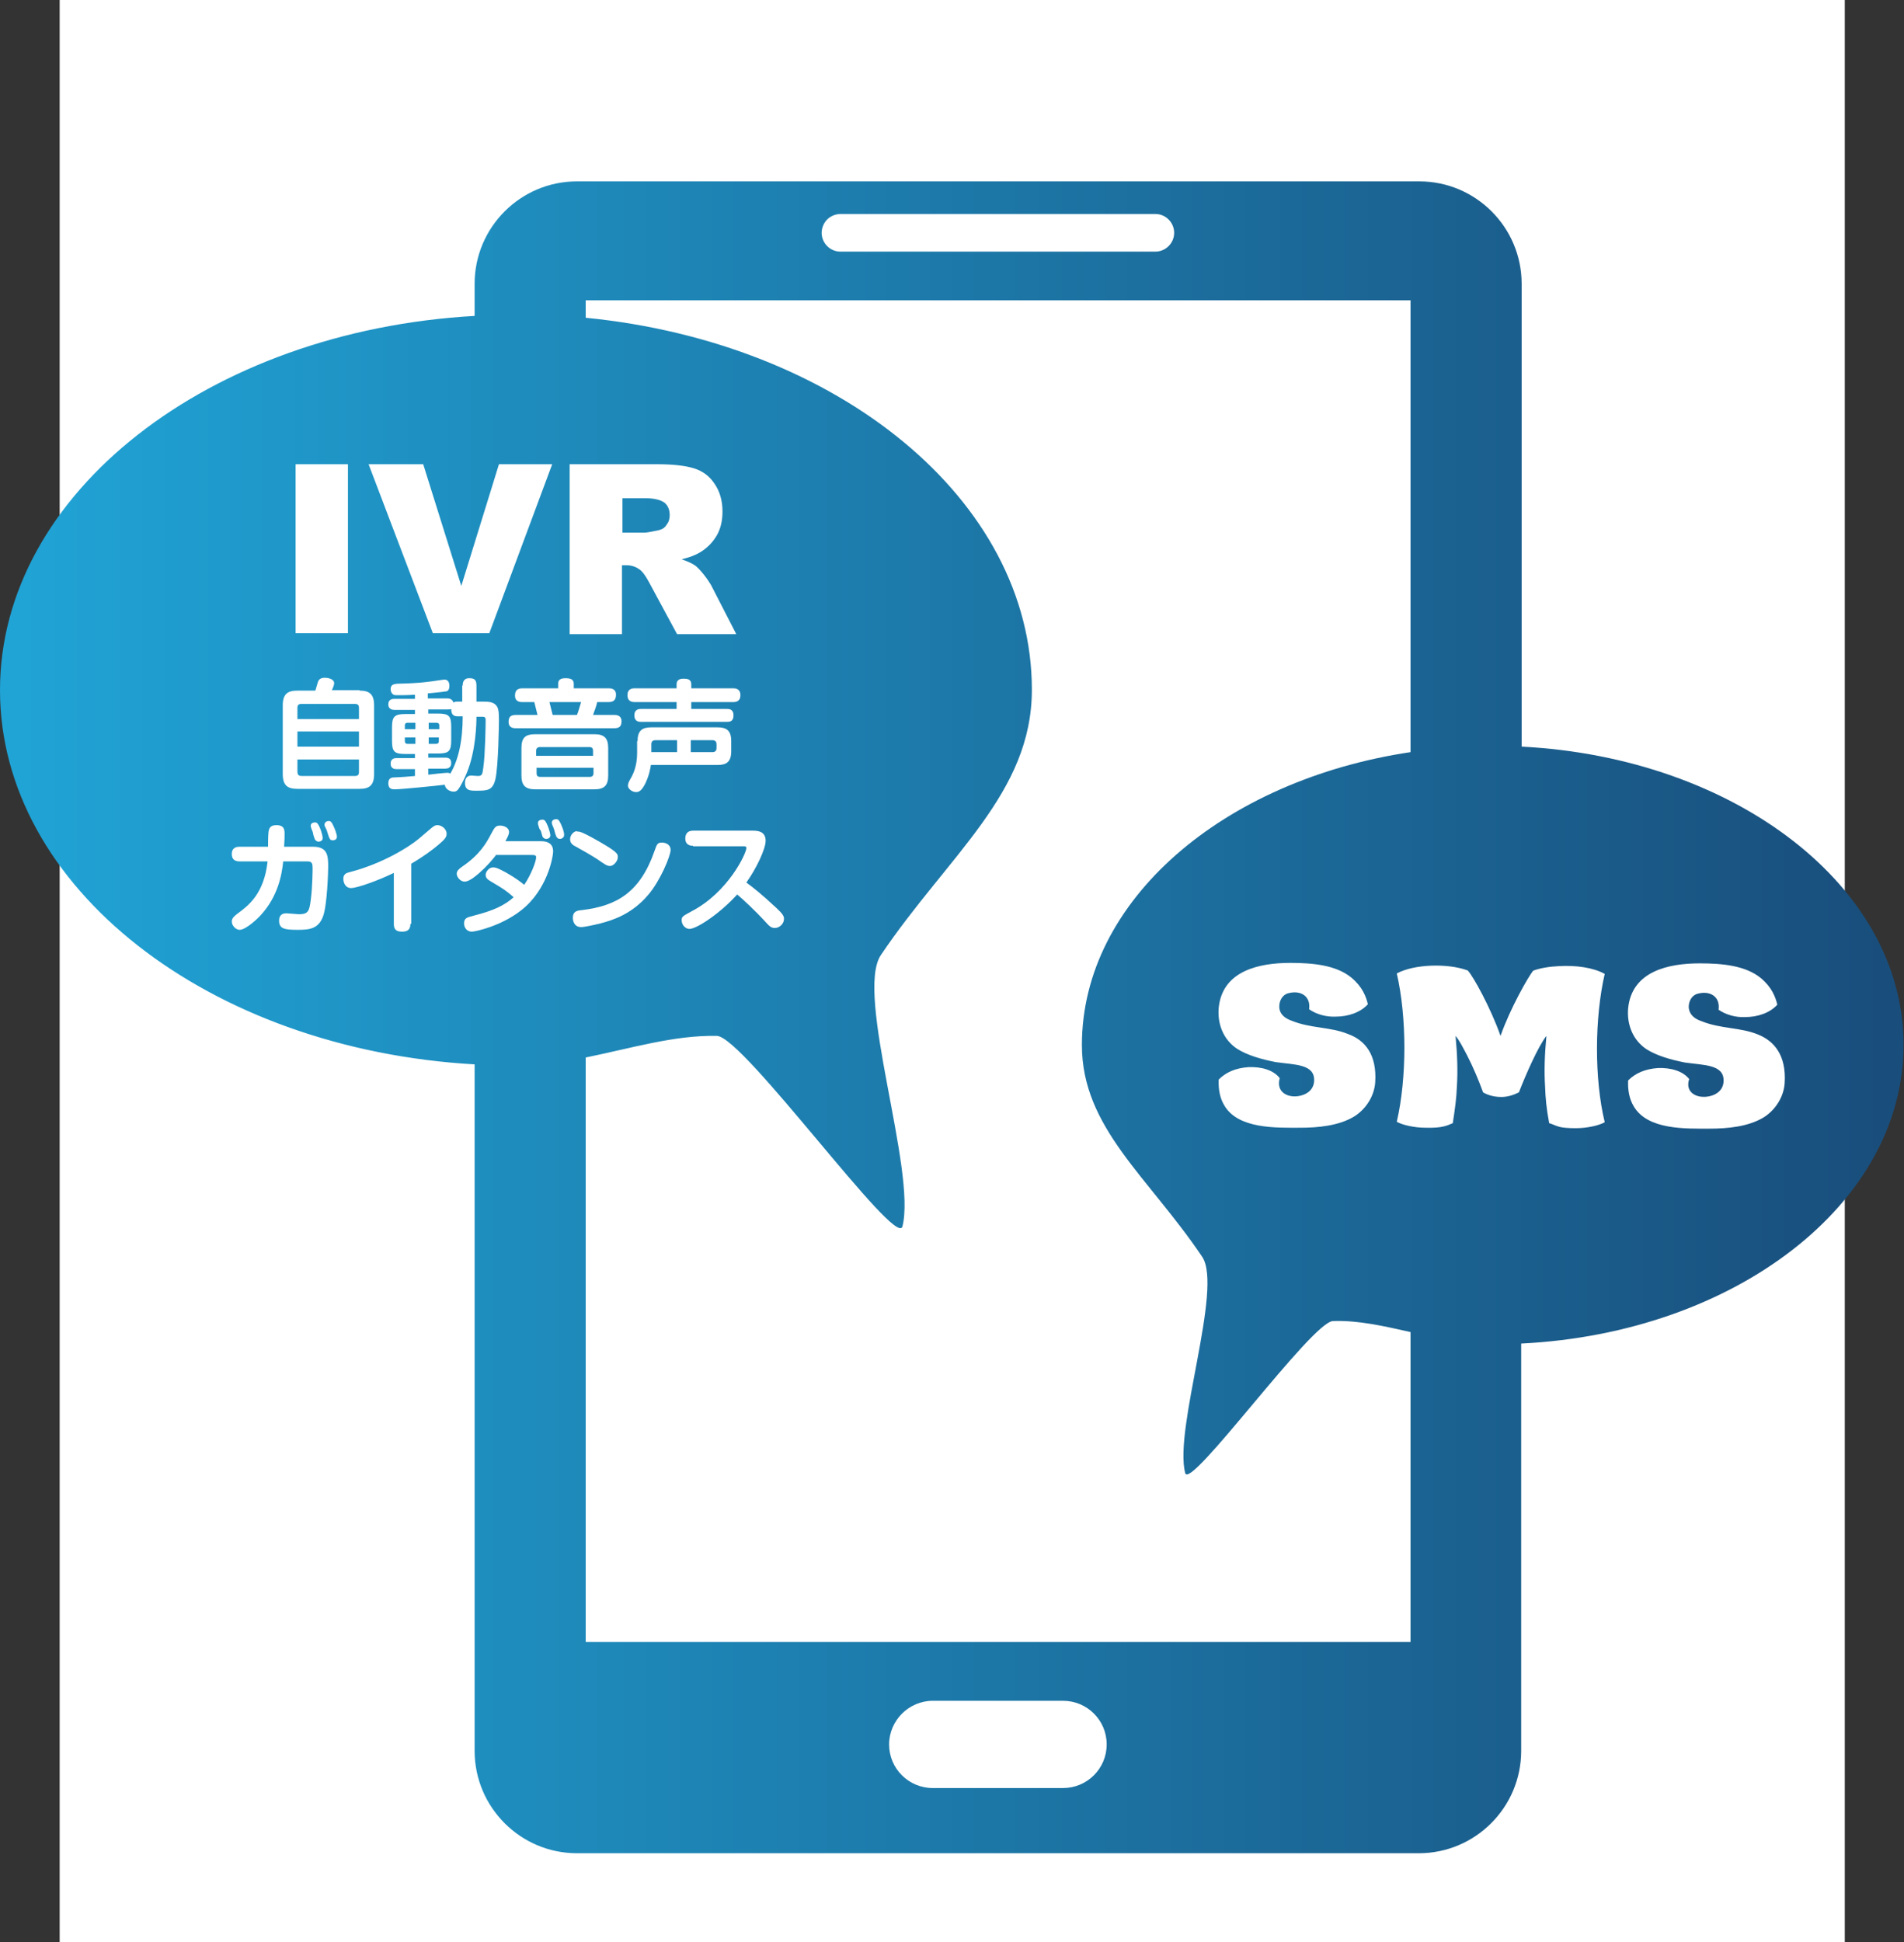 <?xml version="1.0" encoding="utf-8"?>
<!-- Generator: Adobe Illustrator 25.2.1, SVG Export Plug-In . SVG Version: 6.00 Build 0)  -->
<svg version="1.1" id="レイヤー_1" xmlns="http://www.w3.org/2000/svg" xmlns:xlink="http://www.w3.org/1999/xlink" x="0px"
	 y="0px" width="414.8px" height="423px" viewBox="0 0 414.8 423" style="enable-background:new 0 0 414.8 423;"
	 xml:space="preserve">
<rect x="0" y="0" width="414.8" height="423" fill="#333333" stroke="none"/>
<style type="text/css">
	.st0{fill:#FFFFFF;}
	.st1{fill:url(#SVGID_1_);}
</style>
<rect x="13" class="st0" width="388.9" height="423"/>
<linearGradient id="SVGID_1_" gradientUnits="userSpaceOnUse" x1="0" y1="221.55" x2="414.833" y2="221.55">
	<stop  offset="0" style="stop-color:#20A4D6"/>
	<stop  offset="1" style="stop-color:#194D7B"/>
</linearGradient>
<path class="st1" d="M331.5,162.6V61.8c0-12.3-10-22.3-22.3-22.3H125.7c-12.3,0-22.3,10-22.3,22.3v7C45.5,72.1,0,107.4,0,150.3
	c0,42.9,45.5,78.2,103.4,81.5v149.5c0,12.3,10,22.3,22.3,22.3h183.4c12.3,0,22.3-10,22.3-22.3v-88.7c46.6-2.3,83.3-30.5,83.3-65
	C414.8,193.2,378.1,165,331.5,162.6z M180.2,47.8c0.7-0.7,1.8-1.2,2.9-1.2h68.6c2.3,0,4.1,1.9,4.1,4.1c0,2.3-1.9,4.1-4.1,4.1h-68.6
	c-2.3,0-4.1-1.9-4.1-4.1C179,49.6,179.5,48.5,180.2,47.8z M231.6,389.4h-28.4c-5.2,0-9.5-4.2-9.5-9.5c0-2.6,1.1-5,2.8-6.7
	c1.7-1.7,4.1-2.8,6.7-2.8h28.4c5.2,0,9.5,4.2,9.5,9.5C241.1,385.2,236.8,389.4,231.6,389.4z M307.3,163.8
	c-40.8,6.1-71.6,32.3-71.6,63.8c0,18,14.5,28.7,26.2,46.1c4.6,6.8-6.2,37.4-3.7,47.1c1,4,27.6-33,32.2-33.1
	c5.5-0.2,11.1,1.1,16.9,2.4v67.5H127.6V230.3c9.9-2,19.3-4.9,28.6-4.7c5.8,0.2,39.1,46.5,40.4,41.5c3.1-12.2-10.4-50.6-4.7-59.1
	c14.7-21.8,32.9-35.2,32.9-57.8c0-41.4-42.3-75.6-97.2-81v-3.8h179.7V163.8z M299.6,235.7c-0.2,3-2,5.8-4.5,7.4
	c-3.4,2.1-8,2.5-11.9,2.5c-5.2,0-13.5,0.3-16.5-4.9c-0.9-1.5-1.3-3.4-1.2-5.6c1.6-1.6,3.7-2.5,6.5-2.7c2.8-0.1,5.4,0.6,6.8,2.4
	c-0.9,3.1,1.9,4.5,4.6,3.8c1.6-0.4,2.9-1.5,2.9-3.4c0-3.5-4.3-3.3-8.4-3.9c-3.1-0.6-6.2-1.5-8.4-2.9c-3-2-4.3-5.4-4-8.9
	c0.8-8.1,8.8-9.8,15.6-9.8c5,0,10,0.5,13.3,3.2c2.4,2,3.2,4.1,3.6,5.8c-1.6,1.8-4.3,2.7-7,2.7c-2.1,0.1-4.2-0.5-5.8-1.6
	c0.4-2.9-1.9-4.2-4.5-3.5c-1.3,0.3-2,1.6-2,2.9c0,1.7,1.3,2.6,2.7,3.1c4.2,1.7,8.4,1.3,12.3,2.9C297.3,226.5,300,229.6,299.6,235.7z
	 M337.5,244.6c-0.6-3.2-0.8-5.3-0.9-8.1c-0.2-3.2-0.1-6.7,0.3-10.9c-1.8,2.3-4.4,8.2-6,12.3c-1.2,0.6-2.5,1-3.8,1
	c-1.4,0-2.8-0.3-4-1c-0.9-2.5-2.2-5.6-3.5-8.1c-0.9-1.7-1.7-3.3-2.5-4.2c0.4,4.2,0.5,7.7,0.3,10.9c-0.1,2.7-0.4,4.8-0.9,8.1
	c-1.2,0.5-2.2,1.1-5.9,1c-2.5,0-5.1-0.6-6.3-1.3c2.2-9.5,2.2-22.8,0-32.3c3.9-2.1,11.2-2.2,15.3-0.7c0.1,0,0.1,0,0.2,0.1
	c1.2,1.3,5,8.2,7.1,14.2c2.1-6,6-12.8,7.1-14.2c1.6-0.6,3.6-0.9,5.7-1c3.6-0.2,7.4,0.3,9.9,1.7c-2.2,9.5-2.3,22.8,0,32.3
	c-1.2,0.7-3.8,1.3-6.3,1.3c-1.7,0-2.8-0.1-3.6-0.3C338.7,245.1,338.2,244.8,337.5,244.6z M372.6,238.7c1.6-0.4,2.9-1.5,2.9-3.4
	c0-3.5-4.3-3.3-8.4-3.9c-3.1-0.6-6.2-1.5-8.4-2.9c-3-2-4.3-5.4-4-8.9c0.8-8.1,8.8-9.8,15.6-9.8c5,0,10,0.5,13.3,3.2
	c2.4,2,3.2,4.1,3.6,5.8c-1.6,1.8-4.3,2.7-7,2.7c-2.1,0.1-4.2-0.5-5.8-1.6c0.4-2.9-1.9-4.2-4.5-3.5c-1.3,0.3-2,1.6-2,2.9
	c0.1,1.7,1.3,2.6,2.8,3.1c4.2,1.7,8.4,1.3,12.3,2.9c3.5,1.4,6.2,4.5,5.8,10.6c-0.2,3-2,5.8-4.5,7.4c-3.4,2.1-8,2.5-11.9,2.5
	c-5.2,0-13.5,0.3-16.5-4.9c-0.9-1.5-1.3-3.4-1.2-5.6c1.6-1.6,3.7-2.5,6.5-2.7c2.7-0.1,5.4,0.6,6.8,2.4
	C367,238,369.8,239.4,372.6,238.7z"/>
<g>
	<path class="st0" d="M64.4,101.1h11.4v36.8H64.4V101.1z"/>
	<path class="st0" d="M80.3,101.1h11.9l8.3,26.5l8.2-26.5h11.6l-13.7,36.8H94.3L80.3,101.1z"/>
	<path class="st0" d="M124.1,137.9v-36.8h19c3.5,0,6.2,0.3,8.1,0.9c1.9,0.6,3.4,1.7,4.5,3.4c1.1,1.6,1.7,3.6,1.7,6
		c0,2-0.4,3.8-1.3,5.3s-2.1,2.7-3.6,3.6c-1,0.6-2.3,1.1-4,1.5c1.4,0.5,2.3,0.9,3,1.4c0.4,0.3,1,0.9,1.8,1.9c0.8,1,1.3,1.8,1.6,2.3
		l5.5,10.7h-12.9l-6.1-11.3c-0.8-1.5-1.5-2.4-2.1-2.8c-0.8-0.6-1.8-0.9-2.8-0.9h-1v15H124.1z M135.6,116h4.8c0.5,0,1.5-0.2,3-0.5
		c0.8-0.2,1.4-0.5,1.8-1.2c0.5-0.6,0.7-1.3,0.7-2.1c0-1.2-0.4-2.1-1.1-2.7c-0.8-0.6-2.2-1-4.2-1h-5V116z"/>
</g>
<g>
	<path class="st0" d="M78.3,150.4c2.1,0,3.2,0.7,3.2,3.2v15c0,2.5-1.1,3.2-3.2,3.2H64.8c-2.1,0-3.2-0.7-3.2-3.2v-15
		c0-2.5,1.1-3.2,3.2-3.2h3.9c0.1-0.3,0.5-1.7,0.6-2c0.2-0.4,0.5-0.8,1.5-0.8c0.5,0,2,0.2,2,1.2c0,0.2-0.1,0.7-0.5,1.5H78.3z
		 M78.2,156.6v-2.4c0-0.6-0.2-0.9-0.9-0.9H65.7c-0.7,0-0.9,0.3-0.9,0.9v2.4H78.2z M64.8,159.3v3.3h13.4v-3.3H64.8z M64.8,165.4v2.7
		c0,0.5,0.2,0.9,0.9,0.9h11.6c0.7,0,0.9-0.3,0.9-0.9v-2.7H64.8z"/>
	<path class="st0" d="M100.8,149.3c0-0.5,0.1-1.6,1.4-1.6c1.1,0,1.6,0.3,1.6,1.6v3.5h1.3c1.3,0,2.7,0,3.3,1.3c0.2,0.5,0.3,1,0.3,2.8
		c0,0.2-0.1,10.1-0.8,12.9c-0.6,2.4-1.8,2.4-4.2,2.4c-1.2,0-2.4,0-2.4-1.7c0-0.9,0.4-1.6,1.4-1.6c0.2,0,1.1,0.1,1.4,0.1
		c1,0,1-0.5,1.2-1.9c0.4-2.7,0.5-9.3,0.5-10.2s-0.3-0.8-1.2-0.8h-0.8c0,1.3-0.1,7.4-2.1,12.2c-0.6,1.5-1.4,3-1.8,3.5
		c-0.4,0.6-0.8,0.6-1.1,0.6c-0.7,0-1.8-0.5-1.9-1.5c-1.5,0.2-9.5,1-10.9,1c-0.5,0-1.4,0-1.4-1.3c0-1.2,0.7-1.3,1.5-1.3
		c1.8-0.1,2.1-0.1,4.3-0.3v-1.5h-4c-0.3,0-1.3,0-1.3-1.2c0-1.2,1-1.2,1.3-1.2h4v-0.9h-2.1c-2.4,0-2.9-0.5-2.9-2.9v-2.9
		c0-2.3,0.5-2.9,2.9-2.9h2.1v-0.9h-4.4c-0.3,0-1.4,0-1.4-1.2c0-1.2,1-1.2,1.4-1.2h4.4v-0.9c-1.6,0.1-2.8,0.1-3.7,0.1
		c-0.6,0-0.9,0-1.1-0.2c-0.3-0.2-0.5-0.7-0.5-1.1c0-1.1,0.8-1.1,1.4-1.2c4.9-0.1,6.9-0.4,9.5-0.8c0.2,0,0.6-0.1,0.8-0.1
		c1.1,0,1.1,1.1,1.1,1.4c0,1.1-0.6,1.2-1,1.2c-0.4,0.1-2.7,0.3-3.7,0.4v1.1h4.2c0.5,0,1.1,0.1,1.4,0.9c0.2-0.1,0.3-0.2,0.8-0.2h1.1
		V149.3z M90.5,158.8v-1.4h-1.7c-0.5,0-0.6,0.3-0.6,0.6v0.8H90.5z M90.5,160.6h-2.3v0.8c0,0.3,0.1,0.6,0.6,0.6h1.7V160.6z
		 M93.4,168.7c0.7-0.1,3.6-0.4,4.1-0.4c0.3,0,0.5,0.1,0.6,0.2c1.7-2.9,2.7-6.9,2.7-12.5h-1.1c-0.9,0-1.4-0.4-1.4-1.6
		c-0.2,0.1-0.3,0.1-0.8,0.1h-4.2v0.9h2.1c2.4,0,2.9,0.5,2.9,2.9v2.9c0,2.4-0.5,2.9-2.9,2.9h-2.1v0.9h3.7c0.7,0,1.3,0.2,1.3,1.2
		c0,1.1-0.9,1.2-1.3,1.2h-3.7V168.7z M93.4,158.8h2.3V158c0-0.4-0.2-0.6-0.6-0.6h-1.7V158.8z M93.4,160.6v1.4H95
		c0.4,0,0.6-0.2,0.6-0.6v-0.8H93.4z"/>
	<path class="st0" d="M132.6,149.9c0.4,0,1.6,0,1.6,1.4c0,1.1-0.5,1.6-1.6,1.6h-2.5c-0.1,0.6-0.5,1.7-0.9,2.8h4.6
		c0.4,0,1.6,0,1.6,1.4c0,1.1-0.5,1.5-1.6,1.5h-21.4c-0.4,0-1.6,0-1.6-1.4c0-1.1,0.5-1.5,1.6-1.5h4.7c-0.1-0.4-0.6-2.4-0.7-2.8h-2.6
		c-0.4,0-1.6,0-1.6-1.4c0-1,0.4-1.6,1.6-1.6h7.8v-1c0-0.9,0.6-1.2,1.6-1.2c1,0,1.8,0.2,1.8,1.2v1H132.6z M132.5,168.9
		c0,2.2-0.9,3-3,3h-12.9c-2.1,0-3-0.8-3-3v-6c0-2.3,0.9-3,3-3h12.9c2.1,0,3,0.8,3,3V168.9z M129.2,164.6v-1.1c0-0.5-0.2-0.8-0.8-0.8
		h-10.8c-0.5,0-0.8,0.3-0.8,0.8v1.1H129.2z M129.2,167.2h-12.3v1.2c0,0.6,0.3,0.8,0.8,0.8h10.8c0.4,0,0.8-0.2,0.8-0.8V167.2z
		 M125.7,155.7c0.3-0.7,0.7-2.2,0.9-2.8h-6.9c0.1,0.4,0.6,2.4,0.7,2.8H125.7z"/>
	<path class="st0" d="M159.7,149.9c0.4,0,1.6,0,1.6,1.5c0,1.4-1,1.5-1.6,1.5h-9.1v1.5h7.8c0.4,0,1.4,0,1.4,1.4
		c0,1.3-0.8,1.4-1.4,1.4h-18.8c-0.3,0-1.4,0-1.4-1.4c0-1.4,1.1-1.4,1.4-1.4h7.8v-1.5h-9.1c-0.4,0-1.6,0-1.6-1.5c0-1.4,1-1.5,1.6-1.5
		h9.1V149c0-1.1,1-1.2,1.5-1.2c0.8,0,1.7,0.1,1.7,1.2v0.9H159.7z M138.9,161.4c0-2.3,1-3,3-3h14.4c1.9,0,3,0.6,3,3v2.2
		c0,2.3-1,3-3,3h-14.5c-0.1,0.6-0.3,2.1-1.2,4c-0.8,1.6-1.4,1.9-2,1.9c-0.9,0-1.8-0.7-1.8-1.4c0-0.4,0.2-0.9,0.5-1.4
		c0.6-1,1.5-2.8,1.5-5.7V161.4z M147.5,163.8v-2.6h-4.7c-0.6,0-0.9,0.3-0.9,0.9v1.7H147.5z M150.5,163.8h4.7c0.6,0,0.9-0.3,0.9-0.9
		v-0.8c0-0.6-0.3-0.9-0.9-0.9h-4.7V163.8z"/>
	<path class="st0" d="M52.3,187.6c-0.5,0-1.8,0-1.8-1.6c0-1.6,1.3-1.6,1.8-1.6h6.1c0-0.9,0-2.3,0.1-3.2c0.1-0.7,0.3-1.5,1.7-1.5
		c1.8,0,1.8,1.1,1.8,2c0,0.5,0,1.1-0.1,2.7h6.3c3.2,0,3.3,2,3.3,4.4c0,0.8-0.2,8.2-1.1,10.7c-1,2.8-3,3-5.5,3c-2.9,0-4.1-0.2-4.1-2
		c0-1.3,0.8-1.6,1.6-1.6c0.4,0,2.3,0.2,2.8,0.2c2,0,2.2-0.8,2.5-3.1c0.4-3,0.4-6.8,0.4-6.9c0-1-0.1-1.5-1.1-1.5h-5.3
		c-0.3,3-1.2,7.7-4.9,11.7c-0.5,0.6-3.2,3.2-4.6,3.2c-0.8,0-1.7-0.9-1.7-1.8c0-0.8,0.6-1.2,1.2-1.7c2.3-1.7,5.8-4.2,6.6-11.4H52.3z
		 M67.8,180.3c-0.1-0.2-0.1-0.4-0.1-0.5c0-0.6,0.7-0.7,0.9-0.7c0.5,0,0.7,0.3,1.1,1.2c0.3,0.7,0.6,1.8,0.6,2.2
		c0,0.8-0.9,0.8-0.9,0.8c-0.3,0-0.6-0.2-0.8-0.5c-0.1-0.2-0.4-1.1-0.4-1.3C68.2,181.2,67.8,180.5,67.8,180.3z M70.8,180
		c-0.1-0.1-0.1-0.3-0.1-0.4c0-0.6,0.6-0.8,0.9-0.8c0.5,0,0.7,0.3,1.1,1.2c0.2,0.4,0.7,1.7,0.7,2.2c0,0.8-0.8,0.8-0.9,0.8
		c-0.6,0-0.7-0.2-1.2-1.8C71.3,181,70.9,180.2,70.8,180z"/>
	<path class="st0" d="M89.4,201.2c0,0.7-0.1,1.7-1.8,1.7c-1.3,0-1.8-0.5-1.8-1.7v-11.1c-3.5,1.7-8,3.3-9.3,3.3c-1.4,0-1.7-1.4-1.7-2
		c0-1.1,0.7-1.3,1.5-1.5c6.9-1.8,12.6-5.3,14.9-7.2l2.7-2.3c0.7-0.6,1-0.7,1.4-0.7c0.9,0,2,0.8,2,1.9c0,0.5-0.2,0.9-0.8,1.5
		c-1.5,1.4-3.7,3.1-6.9,5V201.2z"/>
	<path class="st0" d="M108,186.3c-1.8,2.3-3.5,3.8-4.4,4.5c-1,0.8-1.8,1.2-2.4,1.2c-0.9,0-1.7-1-1.7-1.7c0-0.6,0.4-1,1.1-1.5
		c4-2.7,5.4-5.3,6.4-7.2c0.8-1.5,1-1.8,2-1.8c0.7,0,1.9,0.4,1.9,1.4c0,0.5-0.3,1.1-0.8,2h7.8c1.5,0,2.6,0.6,2.6,2.2
		c0,1.3-1.3,8.4-6.9,12.8c-4.4,3.5-10.1,4.7-10.8,4.7c-1.2,0-1.7-1-1.7-1.8c0-1.1,0.6-1.3,1.8-1.6c2.9-0.8,6.2-1.6,9-4.1
		c-1.7-1.5-2.2-1.8-4.9-3.4c-0.9-0.5-1.2-0.9-1.2-1.5s0.7-1.6,1.6-1.6c0.7,0,1.3,0.3,2.8,1.1c2.3,1.3,3.4,2.2,4,2.7
		c1.5-2.2,2.6-5.1,2.6-6c0-0.5-0.4-0.5-1-0.5H108z M117.3,179.8c-0.1-0.2-0.1-0.4-0.1-0.6c0-0.6,0.7-0.7,1-0.7
		c0.5,0,0.7,0.4,1.1,1.3c0.3,0.7,0.6,1.8,0.6,2.1c0,0.8-0.9,0.8-0.9,0.8c-0.1,0-0.5,0-0.8-0.5c-0.1-0.2-0.3-1.1-0.4-1.3
		C117.5,180.5,117.5,180.5,117.3,179.8z M120.3,179.6c0-0.1-0.1-0.3-0.1-0.4c0-0.5,0.4-0.8,1-0.8c0.5,0,0.7,0.4,1.1,1.3
		c0.5,1.1,0.6,1.8,0.6,2.1c0,0.8-0.8,0.9-0.9,0.9c-0.4,0-0.6-0.2-0.8-0.5c-0.1-0.2-0.4-1.1-0.4-1.3
		C120.7,180.6,120.5,180,120.3,179.6z"/>
	<path class="st0" d="M125.9,181.1c0.5,0,1,0.2,2.9,1.2c5.8,3.2,5.8,3.6,5.8,4.4c0,0.8-0.9,1.9-1.7,1.9c-0.7,0-1.2-0.4-2.8-1.5
		c-1.4-0.9-3-1.8-4.6-2.7c-0.6-0.3-1.3-0.7-1.3-1.6c0-1,0.8-1.7,1.4-1.8C125.7,181.1,125.8,181.1,125.9,181.1z M146.1,185.1
		c0,1.3-2.3,6.8-4.9,9.8c-3.4,4-7.3,5.4-10.4,6.2c-1.6,0.4-3.5,0.8-4.2,0.8c-1.6,0-1.8-1.5-1.8-2c0-1.3,0.7-1.6,2-1.7
		c7.4-0.9,12.6-3.7,15.8-12.9c0.5-1.4,0.6-1.8,1.6-1.8c0.2,0,0.4,0,0.7,0.1C145.3,183.7,146.1,184.1,146.1,185.1z"/>
	<path class="st0" d="M151,184.2c-0.5,0-1.7-0.1-1.7-1.6c0-1.2,0.7-1.7,1.7-1.7H164c1.2,0,2.8,0.2,2.8,2.2c0,1.8-2,6-4.2,9.1
		c1.5,1.1,3.4,2.6,6.5,5.5c1.4,1.3,1.7,1.8,1.7,2.4c0,1.1-1,2-2,2c-0.8,0-1.2-0.4-2.1-1.4c-2.1-2.3-5-5-6.1-5.9
		c-3.7,4.1-8.8,7.5-10.4,7.5c-0.9,0-1.7-0.9-1.7-1.9c0-0.8,0.3-0.9,2.1-1.9c8.1-4.2,12-12.7,12-13.8c0-0.4-0.3-0.4-0.7-0.4H151z"/>
</g>
</svg>
